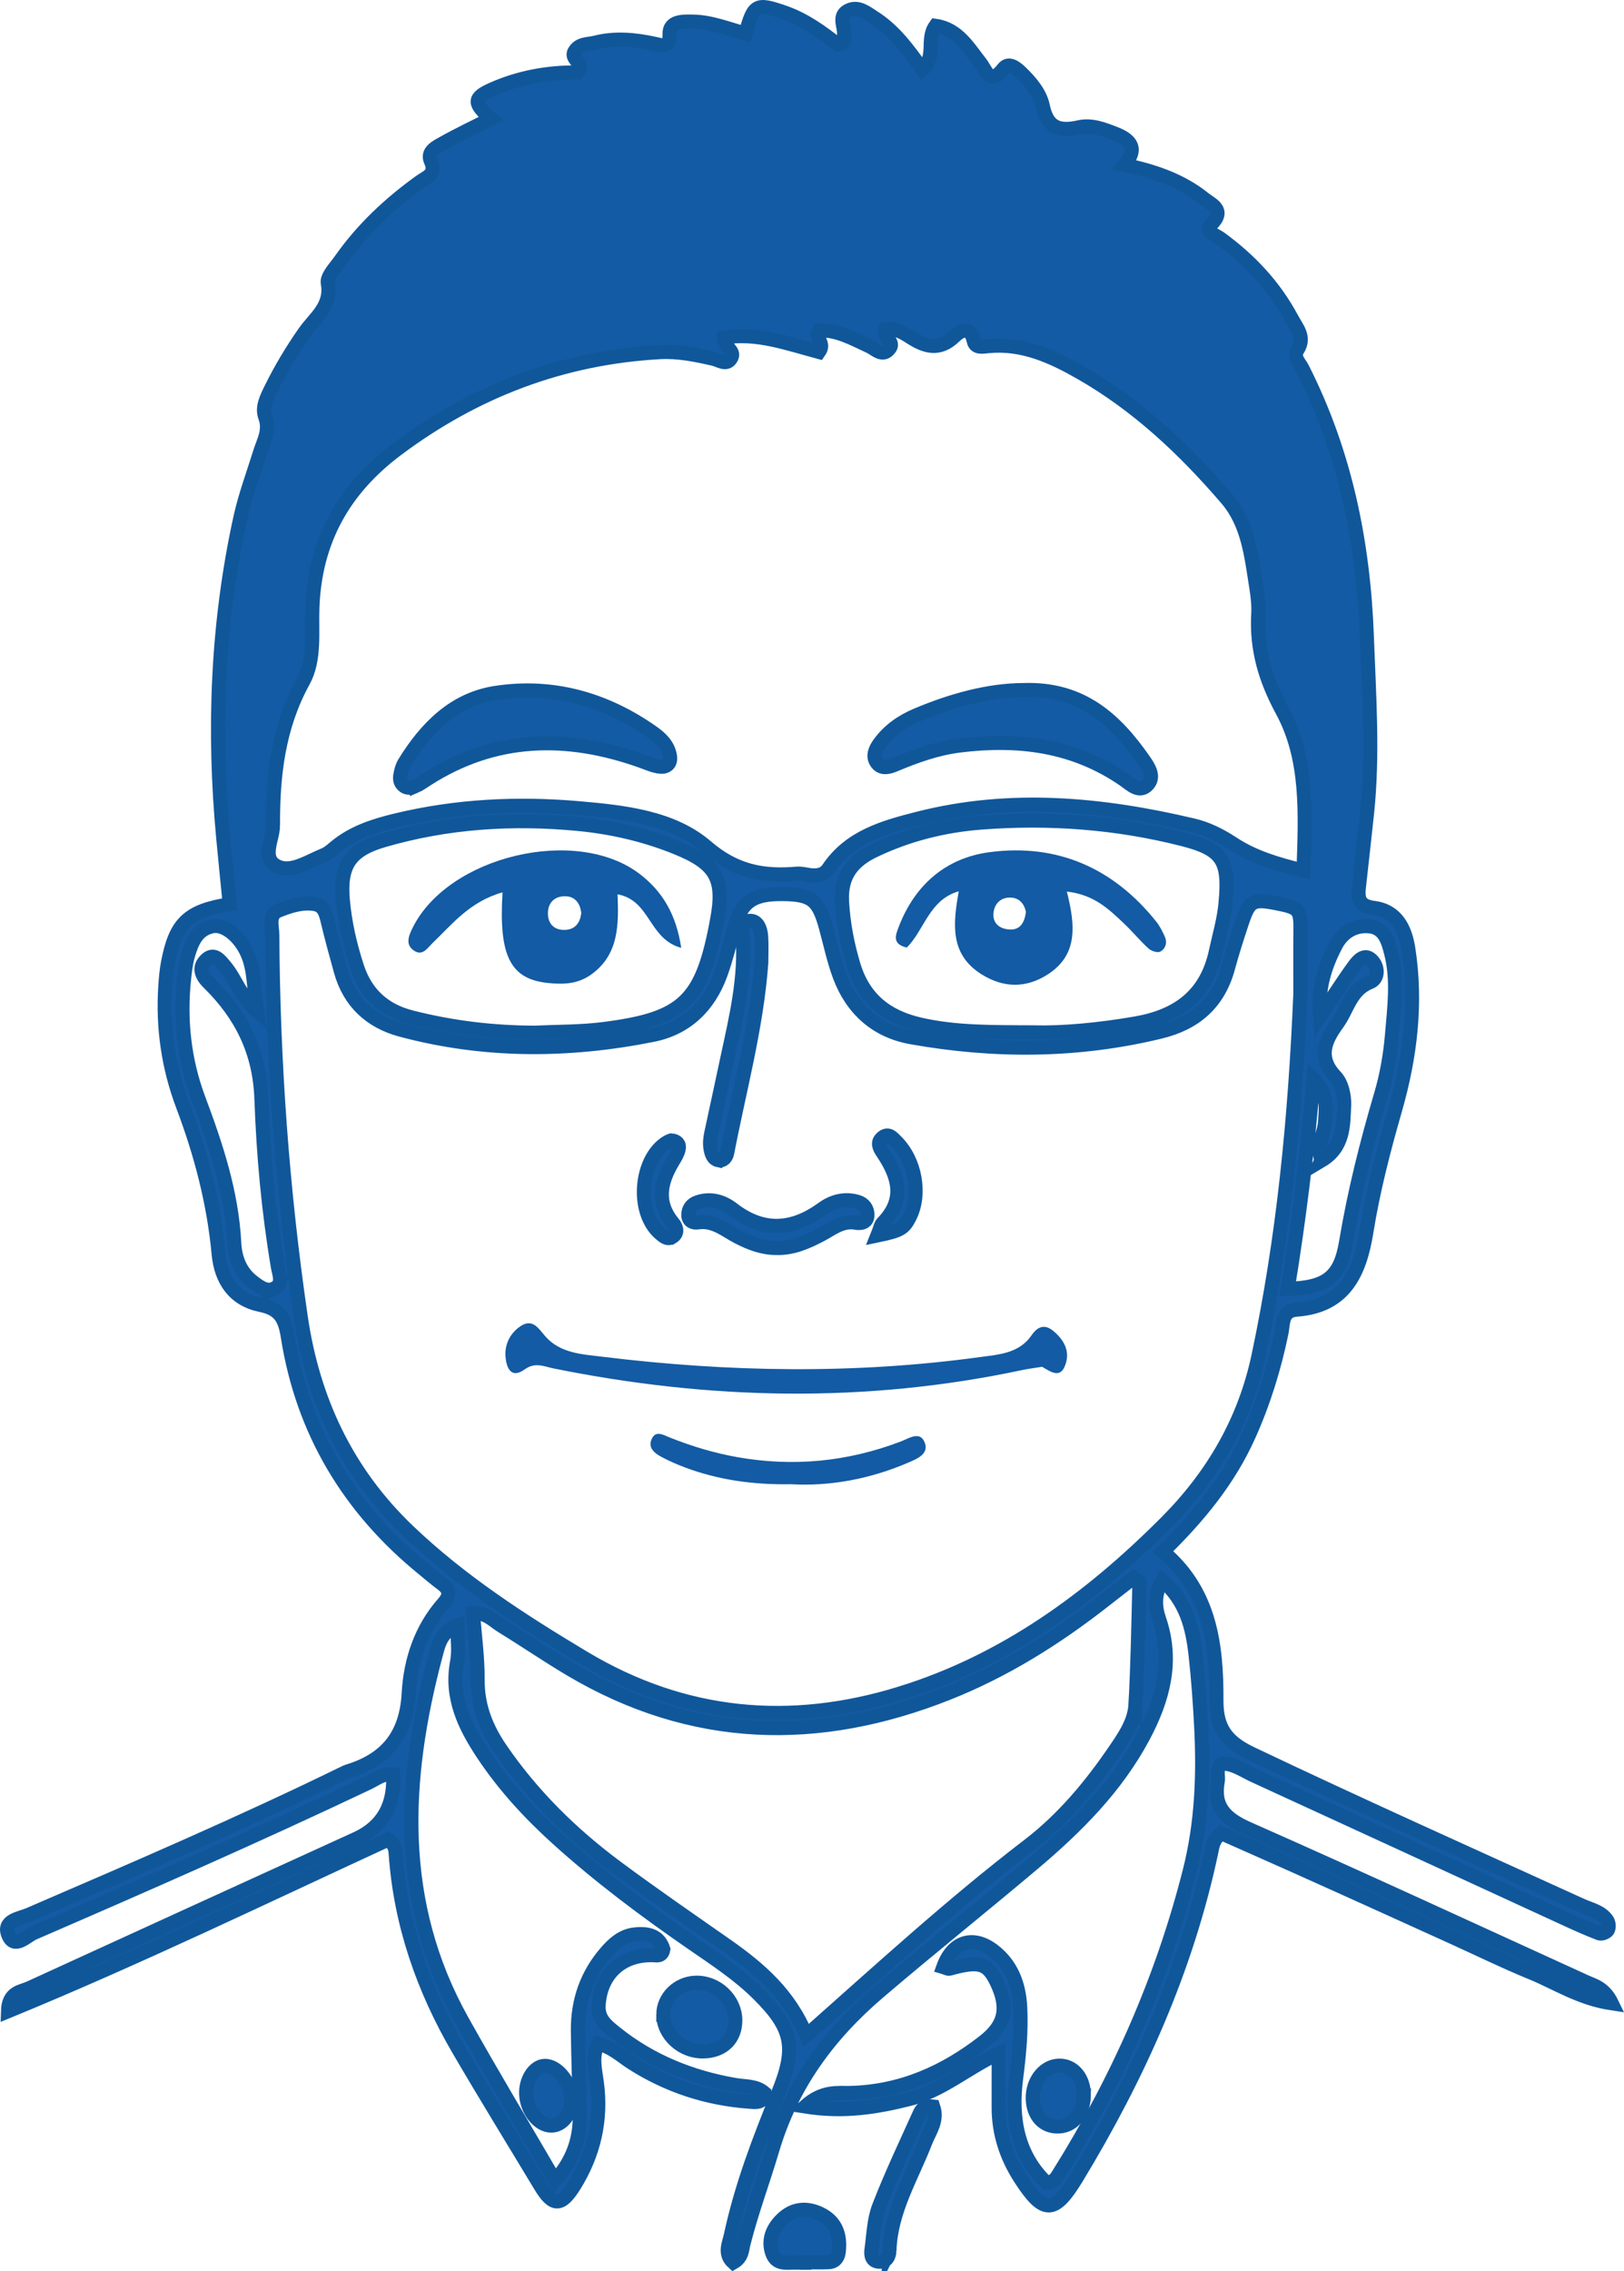 <?xml version="1.0" encoding="UTF-8"?>
<svg id="_レイヤー_2" data-name="レイヤー 2" xmlns="http://www.w3.org/2000/svg" viewBox="0 0 202.403 282.897">
  <defs>
    <style>
      .cls-1 {
        stroke: #10579a;
        stroke-miterlimit: 10;
        stroke-width: 1.764px;
      }

      .cls-1, .cls-2 {
        fill: #135ba4;
      }
    </style>
  </defs>
  <g id="_レイヤー_1-2" data-name="レイヤー 1">
    <g>
      <path class="cls-1" d="M197.535,246.828c-13.973-6.368-27.909-12.821-41.956-19.022-2.867-1.266-4.381-2.752-3.814-5.916.135-.755-.348-1.685.623-2.236,1.467.059,2.635.923,3.897,1.501,12.936,5.929,25.858,11.888,38.788,17.831,1.408.647,2.821,1.288,4.269,1.837.274.104.893-.146,1.04-.408.168-.301.132-.891-.065-1.191-.746-1.135-2.083-1.365-3.219-1.883-13.721-6.248-27.482-12.405-41.1-18.882-3.108-1.478-4.413-3.163-4.397-6.655.032-6.851-.753-13.596-6.671-18.543,4.48-4.368,8.205-8.919,10.68-14.412,1.864-4.139,3.187-8.417,4.104-12.853.23-1.114.013-2.73,1.864-2.865,6.017-.438,7.889-4.548,8.715-9.698.826-5.153,2.138-10.194,3.579-15.213,1.883-6.559,2.702-13.248,1.643-20.059-.393-2.529-1.48-4.715-4.297-5.068-1.809-.227-2.021-1.142-1.862-2.566.343-3.081.691-6.161,1.017-9.243.773-7.327.245-14.657-.022-21.981-.426-11.678-2.707-22.93-8.045-33.437-.362-.712-1.181-1.391-.598-2.29,1.008-1.555-.08-2.702-.712-3.883-2.165-4.052-5.233-7.316-8.939-10.01-.572-.416-1.989-.855-1.133-1.695,1.878-1.845.057-2.499-.88-3.25-2.788-2.233-6.092-3.398-9.911-4.2,1.718-1.988.833-3.096-1.113-3.863-1.463-.576-2.977-1.169-4.515-.824-2.435.547-3.962.144-4.535-2.628-.34-1.644-1.517-3.003-2.746-4.202-.633-.617-1.531-1.294-2.167-.471-1.691,2.188-2.088.286-2.876-.72-1.528-1.948-2.825-4.216-5.583-4.61-1.204,1.672.122,3.853-1.637,5.442-1.748-2.438-3.486-4.842-6.016-6.455-.941-.6-1.93-1.443-3.098-.946-1.453.618-.6,1.938-.639,2.983-.018.48.296,1.143-.787,1.325-1.974-1.551-4.133-3.133-6.682-4.014-3.497-1.21-3.796-1.04-4.817,2.633-2.153-.574-4.26-1.45-6.517-1.492-1.224-.022-2.997-.11-2.95,1.531.051,1.793-.817,1.461-1.738,1.258-2.51-.553-5.019-.809-7.537-.167-.902.23-1.975.075-2.583,1.112-.584.996,1.447,1.482.381,2.602-3.664-.05-7.261.603-10.647,2.112-2.369,1.055-2.362,1.703-.137,3.642-2.033,1.029-4.062,1.982-6.011,3.079-.8.45-2.018,1.023-1.478,2.213.733,1.614-.504,1.956-1.342,2.559-3.806,2.74-7.191,5.906-9.894,9.756-.643.916-1.762,2.037-1.611,2.876.517,2.882-1.603,4.278-2.904,6.14-1.539,2.201-2.916,4.49-4.107,6.896-.572,1.156-1.241,2.419-.794,3.624.633,1.707-.205,3.011-.652,4.459-.832,2.691-1.831,5.348-2.434,8.09-2.901,13.196-3.403,26.537-2.134,39.963.26,2.748.538,5.494.804,8.199-5.202.819-6.742,2.311-7.689,7.242-.185.965-.271,1.954-.336,2.936-.341,5.136.369,10.104,2.199,14.94,2.252,5.952,3.857,12.08,4.446,18.44.308,3.322,1.974,5.685,5.238,6.347,2.413.49,3.031,1.732,3.385,3.973,1.865,11.793,7.641,21.374,16.881,28.892.766.623,1.511,1.275,2.306,1.858,1.022.749,1.067,1.472.22,2.43-2.831,3.204-4.124,7.16-4.347,11.253-.285,5.234-2.807,8.262-7.625,9.711-.134.04-.261.107-.387.169-12.917,6.315-26.126,11.979-39.324,17.669-1.165.502-3.359.697-2.54,2.591.748,1.729,2.228.066,3.16-.337,13.964-6.043,27.899-12.154,41.65-18.677.994-.471,1.898-1.245,3.119-1.073q.324,5.787-4.566,8.03c-13.584,6.202-27.176,12.387-40.75,18.609-1.046.479-2.612.46-2.678,2.878,16.297-6.701,31.886-14.247,47.382-21.388.89.693.905,1.269.943,1.807.62,8.75,3.436,16.805,7.825,24.327,3.339,5.721,6.819,11.36,10.237,17.035,1.516,2.516,2.535,2.563,4.153-.014,2.481-3.952,3.474-8.29,2.837-12.936-.222-1.617-.642-3.209.161-4.809,1.81.468,2.93,1.583,4.215,2.404,4.488,2.87,9.393,4.467,14.696,4.843.793.056,1.752.204,1.794-1.116-1.049-.886-2.364-.745-3.599-.957-5.507-.949-10.558-2.976-14.948-6.504-1.101-.885-2.182-1.715-2.09-3.416.218-4.002,3.046-6.522,7.133-6.242.41.028.82-.052.934-.755-.536-1.719-1.951-2.024-3.611-1.831-1.503.175-2.571,1.133-3.5,2.202-2.412,2.776-3.559,6.054-3.53,9.714.029,3.525.182,7.049.231,10.574.042,3.022-.872,5.694-3.095,8.176-3.968-6.815-7.887-13.326-11.592-19.957-8.182-14.645-7.415-29.991-3.273-45.541.367-1.378.713-2.939,2.714-3.647,0,1.712.218,3.156-.04,4.511-.838,4.402.928,8.021,3.229,11.481,2.591,3.894,5.734,7.326,9.198,10.46,5.344,4.835,11.105,9.131,17.033,13.216,2.785,1.919,5.622,3.779,8.041,6.174,4.377,4.334,4.819,6.738,2.483,12.466-2.342,5.744-4.557,11.539-5.864,17.624-.222,1.036-.9,2.312.299,3.392,1.121-.64,1.063-1.543,1.259-2.318,1-3.966,2.439-7.799,3.597-11.71,2.368-7.996,6.958-14.285,13.253-19.655,6.332-5.402,12.828-10.598,19.192-15.956,5.421-4.565,10.415-9.538,13.792-15.871,2.452-4.598,3.773-9.383,1.98-14.614-.519-1.513-.643-3.148.407-4.843,2.984,2.611,3.752,5.87,4.134,9.247.332,2.94.539,5.897.696,8.852.321,6.077.097,12.12-1.405,18.059-3.416,13.508-8.989,26.081-16.385,37.864-.28.447-.575.961-1.508,1.021-3.663-3.553-4.402-8.139-3.766-13.052.382-2.949.66-5.889.505-8.848-.145-2.772-1.07-5.285-3.355-7.024-2.574-1.958-5.097-1.083-6.219,2.041.262.075.556.269.78.207,3.685-1.016,4.723-.721,5.884,1.725,1.503,3.167,1.062,5.296-1.597,7.37-4.901,3.823-10.318,6.24-16.664,6.396-1.592.039-3.408-.315-5.638,1.678,4.917.772,8.937.073,12.947-.921,4.083-1.012,7.292-3.903,11.188-5.702,0,2.565 0,4.671,0,6.777-0,3.197.965,6.111,2.677,8.772,2.91,4.524,4.243,4.555,7.051-.079,7.642-12.612,13.639-25.922,16.738-40.424.176-.822.23-1.692,1.276-2.47,3.019,1.34,6.204,2.744,9.382,4.165,3.215,1.437,6.425,2.888,9.635,4.338,3.338,1.509,6.673,3.023,10.009,4.537,3.208,1.455,6.374,3.011,9.633,4.339,3.102,1.263,5.991,3.213,10.008,3.817-.947-1.96-2.247-2.203-3.347-2.704ZM164.7,144.554c2.811-1.678,2.702-4.403,2.819-6.864.057-1.191-.289-2.749-1.062-3.566-2.293-2.425-1.323-4.507.222-6.638,1.277-1.761,1.637-4.183,4.065-5.147,1.032-.41,1.033-1.744.378-2.558-.942-1.171-1.809-.197-2.351.543-1.388,1.893-2.643,3.883-4.273,6.316-.279-3.606.649-6.342,1.996-8.919.827-1.581,2.336-2.529,4.179-2.342,1.902.193,2.345,1.903,2.719,3.375.848,3.334.384,6.737.104,10.089-.209,2.506-.642,5.039-1.354,7.448-1.793,6.071-3.332,12.18-4.377,18.434-.735,4.401-2.461,5.673-7.282,5.82,1.384-8.455,2.439-16.873,3.202-26.125,1.954,1.951,1.54,3.658,1.465,5.274-.07,1.51-1.114,2.915-.45,4.859ZM34.02,102.815c-.033-6.222.655-12.296,3.782-17.971,1.483-2.691,1.016-6.088,1.125-9.136.301-8.395,3.924-14.794,10.544-19.747,9.736-7.286,20.605-11.427,32.768-12.103,2.282-.127,4.478.331,6.681.83.742.169,1.679.921,2.23-.135.471-.902-.927-1.263-.922-2.52,1.992-.321,4.03-.155,6.03.269,2.01.426,3.979,1.043,5.814,1.535.813-1.133-.57-1.686-0-2.687,2.297-.084,4.252,1.047,6.273,1.975.812.373,1.687,1.419,2.547.243.61-.833-.865-1.363-.573-2.365,1.135-.18,2.128.336,3.026.922,1.914,1.25,3.68,1.84,5.625-.048.794-.77,1.974-1.325,2.399.615.192.878,1.072.694,1.756.625,4.301-.434,8.009,1.273,11.583,3.314,7.065,4.036,12.896,9.538,18.163,15.666,2.716,3.16,3.088,7.168,3.708,11.057.177,1.11.306,2.254.244,3.37-.241,4.331.882,8.115,2.997,12.019,3.238,5.975,2.889,12.756,2.643,19.917-3.526-.861-6.309-1.741-8.806-3.378-1.543-1.011-3.147-1.835-4.966-2.264-11.365-2.679-22.775-3.773-34.263-.844-4.24,1.081-8.498,2.248-11.172,6.21-.54.8-1.35.936-2.235.836-.56-.063-1.127-.236-1.677-.189-4.211.36-7.68-.238-11.304-3.355-4.271-3.673-10.334-4.314-15.956-4.801-7.603-.659-15.197-.291-22.673,1.505-2.766.664-5.426,1.508-7.654,3.373-.43.36-.873.758-1.381.959-1.823.724-3.876,2.135-5.577,1.506-2.416-.895-.768-3.464-.777-5.206ZM152.761,112.379c-.188,2.13-.787,4.137-1.234,6.197-1.176,5.416-4.752,8.003-9.968,8.908-4.596.798-9.207,1.217-12.626,1.111-5.607-.018-9.958.012-14.269-.972-4.226-.964-7.056-3.247-8.315-7.472-.768-2.579-1.259-5.162-1.408-7.865-.172-3.147,1.263-5.017,3.941-6.308,4.247-2.047,8.786-3.168,13.405-3.523,8.458-.649,16.884-.032,25.138,2.073,4.979,1.27,5.79,2.677,5.334,7.851ZM89.37,114.638c-1.873,10.064-4.125,12.277-14.198,13.554-2.786.353-5.622.309-8.435.447-5.242-.007-10.392-.618-15.47-1.912-3.43-.874-5.683-2.94-6.778-6.3-.875-2.686-1.505-5.438-1.761-8.24-.398-4.354.845-6.291,5.052-7.517,7.929-2.309,16.047-2.828,24.246-2.046,4.219.402,8.326,1.346,12.268,2.941,4.988,2.017,6.038,3.892,5.074,9.072ZM34.203,160.493c-.994.493-1.899-.233-2.684-.826-1.582-1.196-2.234-2.978-2.327-4.805-.318-6.29-2.263-12.139-4.443-17.957-1.809-4.828-2.35-9.841-1.814-14.965.102-.977.213-1.969.484-2.907.477-1.651,1.12-3.28,3.075-3.667,1.496-.295,3.414,1.297,4.343,3.426.916,2.097.761,4.336,1.226,7.152-2.121-1.827-2.667-3.971-3.986-5.539-.624-.743-1.365-1.815-2.379-.856-.912.862-.72,1.85.322,2.871,4.024,3.945,6.357,8.54,6.566,14.442.249,7.012.885,14.04,2.061,20.99.148.877.703,2.072-.445,2.642ZM141.527,212.291c-.115,2.161-1.362,3.971-2.555,5.723-3.033,4.451-6.496,8.594-10.755,11.854-9.512,7.281-18.327,15.361-27.73,23.69-2.097-5.11-5.796-8.314-9.88-11.177-4.612-3.232-9.262-6.417-13.781-9.776-5.571-4.14-10.479-8.961-14.429-14.722-1.802-2.628-2.894-5.382-2.874-8.645.017-2.757-.367-5.516-.575-8.301,1.665-.116,2.534.947,3.574,1.584,2.88,1.767,5.672,3.68,8.576,5.404,15.161,8.995,30.907,9.368,47.028,2.969,7.115-2.824,13.548-6.86,19.56-11.58,1.206-.947,2.422-1.881,3.596-2.792.354.279.733.441.729.594-.126,5.06-.213,10.123-.483,15.177ZM112.22,210.94c-13.711,4.234-26.954,3.052-39.458-4.429-7.758-4.641-15.314-9.519-21.892-15.801-7.657-7.312-11.879-16.308-13.394-26.679-2.304-15.778-3.457-31.643-3.543-47.586-.006-1.065-.525-2.504.772-3.024,1.404-.563,2.947-1.077,4.519-.815,1.149.192,1.397,1.197,1.636,2.205.488,2.054,1.056,4.09,1.616,6.126,1.074,3.895,3.722,6.314,7.497,7.327,10.397,2.792,20.905,2.737,31.398.636,4.169-.835,6.975-3.568,8.431-7.559.674-1.848,1.129-3.776,1.662-5.674.948-3.377,2.357-4.365,6.187-4.304,3.505.056,4.346.721,5.289,4.158.558,2.035.986,4.122,1.728,6.088,1.559,4.133,4.58,6.816,8.923,7.589,10.371,1.846,20.726,1.806,31.025-.695,4.365-1.06,7.24-3.562,8.434-7.951.517-1.902,1.117-3.783,1.741-5.653.915-2.739,1.37-2.967,4.334-2.383,2.822.556,2.986.78,2.957,3.509-.03,2.82-.007,5.64-.007,7.661-.653,15.741-2.114,30.572-5.224,45.22-1.723,8.115-5.705,14.929-11.527,20.764-9.489,9.51-20.153,17.271-33.104,21.27Z"/>
      <path class="cls-1" d="M82.672,250.956c-0,2.491,2.355,4.637,5.013,4.568,2.443-.064,3.977-1.583,3.952-3.915-.027-2.558-2.324-4.718-4.93-4.636-2.237.07-4.035,1.845-4.035,3.983Z"/>
      <path class="cls-1" d="M99.431,281.838c.277.022.556.003.835.003v-.051c.973,0,1.947.018,2.919-.006.82-.02,1.256-.507,1.347-1.29.228-1.954-.264-3.648-2.087-4.622-1.75-.935-3.53-.859-5.002.586-1.146,1.124-1.757,2.535-1.207,4.168.552,1.639,2.012,1.118,3.195,1.212Z"/>
      <path class="cls-1" d="M110.849,280.343c.154-4.951,2.75-9.079,4.467-13.507.534-1.377,1.592-2.676.991-4.434-1.128-.119-1.472.392-1.685.863-1.731,3.837-3.54,7.646-5.061,11.567-.645,1.664-.688,3.57-.941,5.375-.1.714.028,1.479.973,1.511.864.029,1.234-.637,1.256-1.376Z"/>
      <path class="cls-1" d="M135.076,261.004c.03-2.147-1.311-3.747-3.099-3.7-1.71.046-3.144,1.688-3.249,3.723-.113,2.187,1.07,3.752,2.906,3.847,1.968.101,3.41-1.52,3.442-3.87Z"/>
      <path class="cls-1" d="M65.58,260.852c.087,2.039,1.55,3.887,3.094,3.91,1.399.021,2.538-1.442,2.536-3.255-.003-2.041-1.782-4.252-3.356-4.174-1.278.064-2.351,1.725-2.274,3.519Z"/>
      <path class="cls-2" d="M131.279,165.789c-1.116-.926-1.989-.523-2.721.546-1.542,2.255-4.116,2.389-6.374,2.699-15.706,2.159-31.444,1.886-47.145-.042-2.431-.298-5.22-.406-7.081-2.546-.858-.986-1.589-2.261-3.093-1.249-1.276.859-1.978,2.235-1.862,3.778.102,1.354.671,2.834,2.374,1.609,1.326-.953,2.383-.38,3.599-.134,19.436,3.941,38.887,4.353,58.356.22.879-.186,1.773-.295,2.552-.422,1.104.65,2.218,1.445,2.84-.105.707-1.757-.064-3.208-1.446-4.355Z"/>
      <path class="cls-1" d="M89.504,144.505c.647.137,1.014-.335,1.129-.932,1.516-7.855,3.65-15.597,4.241-23.61,0-1.124.06-2.252-.019-3.371-.061-.857-.428-1.877-1.326-1.886-1.157-.011-1.027,1.119-.966,1.94.376,5.13-.801,10.061-1.87,15.008-.623,2.884-1.231,5.77-1.859,8.653-.21.963-.465,1.918-.252,2.913.12.562.316,1.157.922,1.286Z"/>
      <path class="cls-1" d="M86.935,152.263c2.038-.319,3.445.984,5.042,1.809,1.513.782,3.075,1.387,4.815,1.373,2.049.058,3.83-.754,5.585-1.679,1.346-.709,2.562-1.769,4.283-1.464.719.127,1.465-.049,1.447-1.009-.014-.751-.448-1.346-1.179-1.571-1.6-.493-3.127-.101-4.409.831-3.758,2.731-7.422,2.979-11.214.051-1.248-.964-2.775-1.403-4.383-.839-.713.25-1.139.793-1.13,1.591.009.757.631.987,1.141.907Z"/>
      <path class="cls-2" d="M112.252,179.561c-6.63,2.519-13.419,3.184-20.423,1.931-2.894-.518-5.664-1.361-8.378-2.444-.817-.326-1.774-.943-2.266.283-.416,1.036.411,1.693,1.225,2.128.959.513,1.964.957,2.984,1.337,4.152,1.548,8.464,2.162,13.214,2.082,4.86.277,9.851-.652,14.608-2.7,1.066-.459,2.745-1.11,1.95-2.68-.62-1.224-1.928-.312-2.913.062Z"/>
      <path class="cls-1" d="M109.368,153.881c2.872-.598,3.288-.859,4.018-2.305,1.424-2.822.696-6.998-1.675-9.369-.459-.458-.981-1.145-1.75-.494-.71.601-.344,1.265.056,1.86,1.963,2.922,2.867,5.826-0,8.759-.265.271-.323.746-.649,1.549Z"/>
      <path class="cls-1" d="M83.734,154.106c.804-.461.606-1.207.145-1.763-2.149-2.594-1.555-5.144.006-7.721.286-.471.588-.972.701-1.498.137-.634-.255-1.015-.916-1.066-.126.047-.26.079-.376.142-3.511,1.91-4.142,8.731-1.043,11.417.407.353.91.817,1.482.489Z"/>
      <path class="cls-1" d="M111.527,95.25c2.597-1.09,5.239-2.036,8.044-2.387,7.325-.916,14.282-.053,20.536,4.276.842.583,1.925,1.704,2.942.582.876-.967.125-2.138-.517-3.057-3.516-5.027-7.713-8.952-14.956-8.704-4.319.014-8.899,1.258-13.333,3.129-1.841.776-3.458,1.9-4.637,3.529-.482.666-.9,1.542-.359,2.343.58.86,1.496.618,2.281.288Z"/>
      <path class="cls-1" d="M51.756,97.929c.511-.218.972-.559,1.445-.862,8.495-5.45,17.445-5.582,26.693-2.302.788.28,1.577.653,2.391.734.738.073,1.356-.337,1.215-1.287-.205-1.365-1.132-2.246-2.173-2.98-5.883-4.149-12.46-6.004-19.558-4.917-5.188.794-8.677,4.367-11.362,8.712-.217.351-.347.773-.438,1.18-.121.54-.226,1.108.238,1.573.474.475,1.041.365,1.549.148Z"/>
      <path class="cls-2" d="M144.085,114.772c-5.344-6.673-12.352-9.739-20.774-8.622-5.426.72-9.29,4.067-11.299,9.297-.398,1.035-.856,2.151,1.001,2.583,2.188-2.16,2.779-5.951,6.474-7.009-.682,3.944-1.18,7.809,2.826,10.329,2.725,1.714,5.545,1.777,8.264.029,3.748-2.409,3.48-6.028,2.385-10.322,3.434.387,5.254,2.218,7.107,3.959,1.064,1.001,1.992,2.149,3.072,3.131.345.314,1.117.569,1.456.393.667-.347.91-1.124.574-1.877-.296-.661-.636-1.33-1.085-1.892ZM125.695,115.769c-1.194-.117-2.001-.819-1.871-2.071.123-1.181.954-1.946,2.154-1.894,1.24.054,1.724.994,1.888,1.786-.218,1.594-.894,2.305-2.171,2.179Z"/>
      <path class="cls-2" d="M79.764,108.893c-7.898-6.097-23.94-2.273-28.355,6.71-.516,1.051-.924,2.14.28,2.867,1.014.612,1.61-.415,2.233-1.014,2.466-2.37,4.631-5.144,8.711-6.307-.494,7.991.988,10.847,5.766,11.304,1.797.172,3.564.142,5.229-1.028,3.529-2.478,3.486-6.279,3.34-10.026,4.134.75,3.833,5.552,7.935,6.671-.631-4.18-2.325-7.007-5.138-9.179ZM70.432,115.829c-1.237.052-2.056-.633-2.137-1.846-.099-1.479.782-2.391,2.225-2.343,1.187.039,1.818.941,1.926,2.134-.168,1.195-.76,2.003-2.014,2.056Z"/>
    </g>
  </g>
</svg>